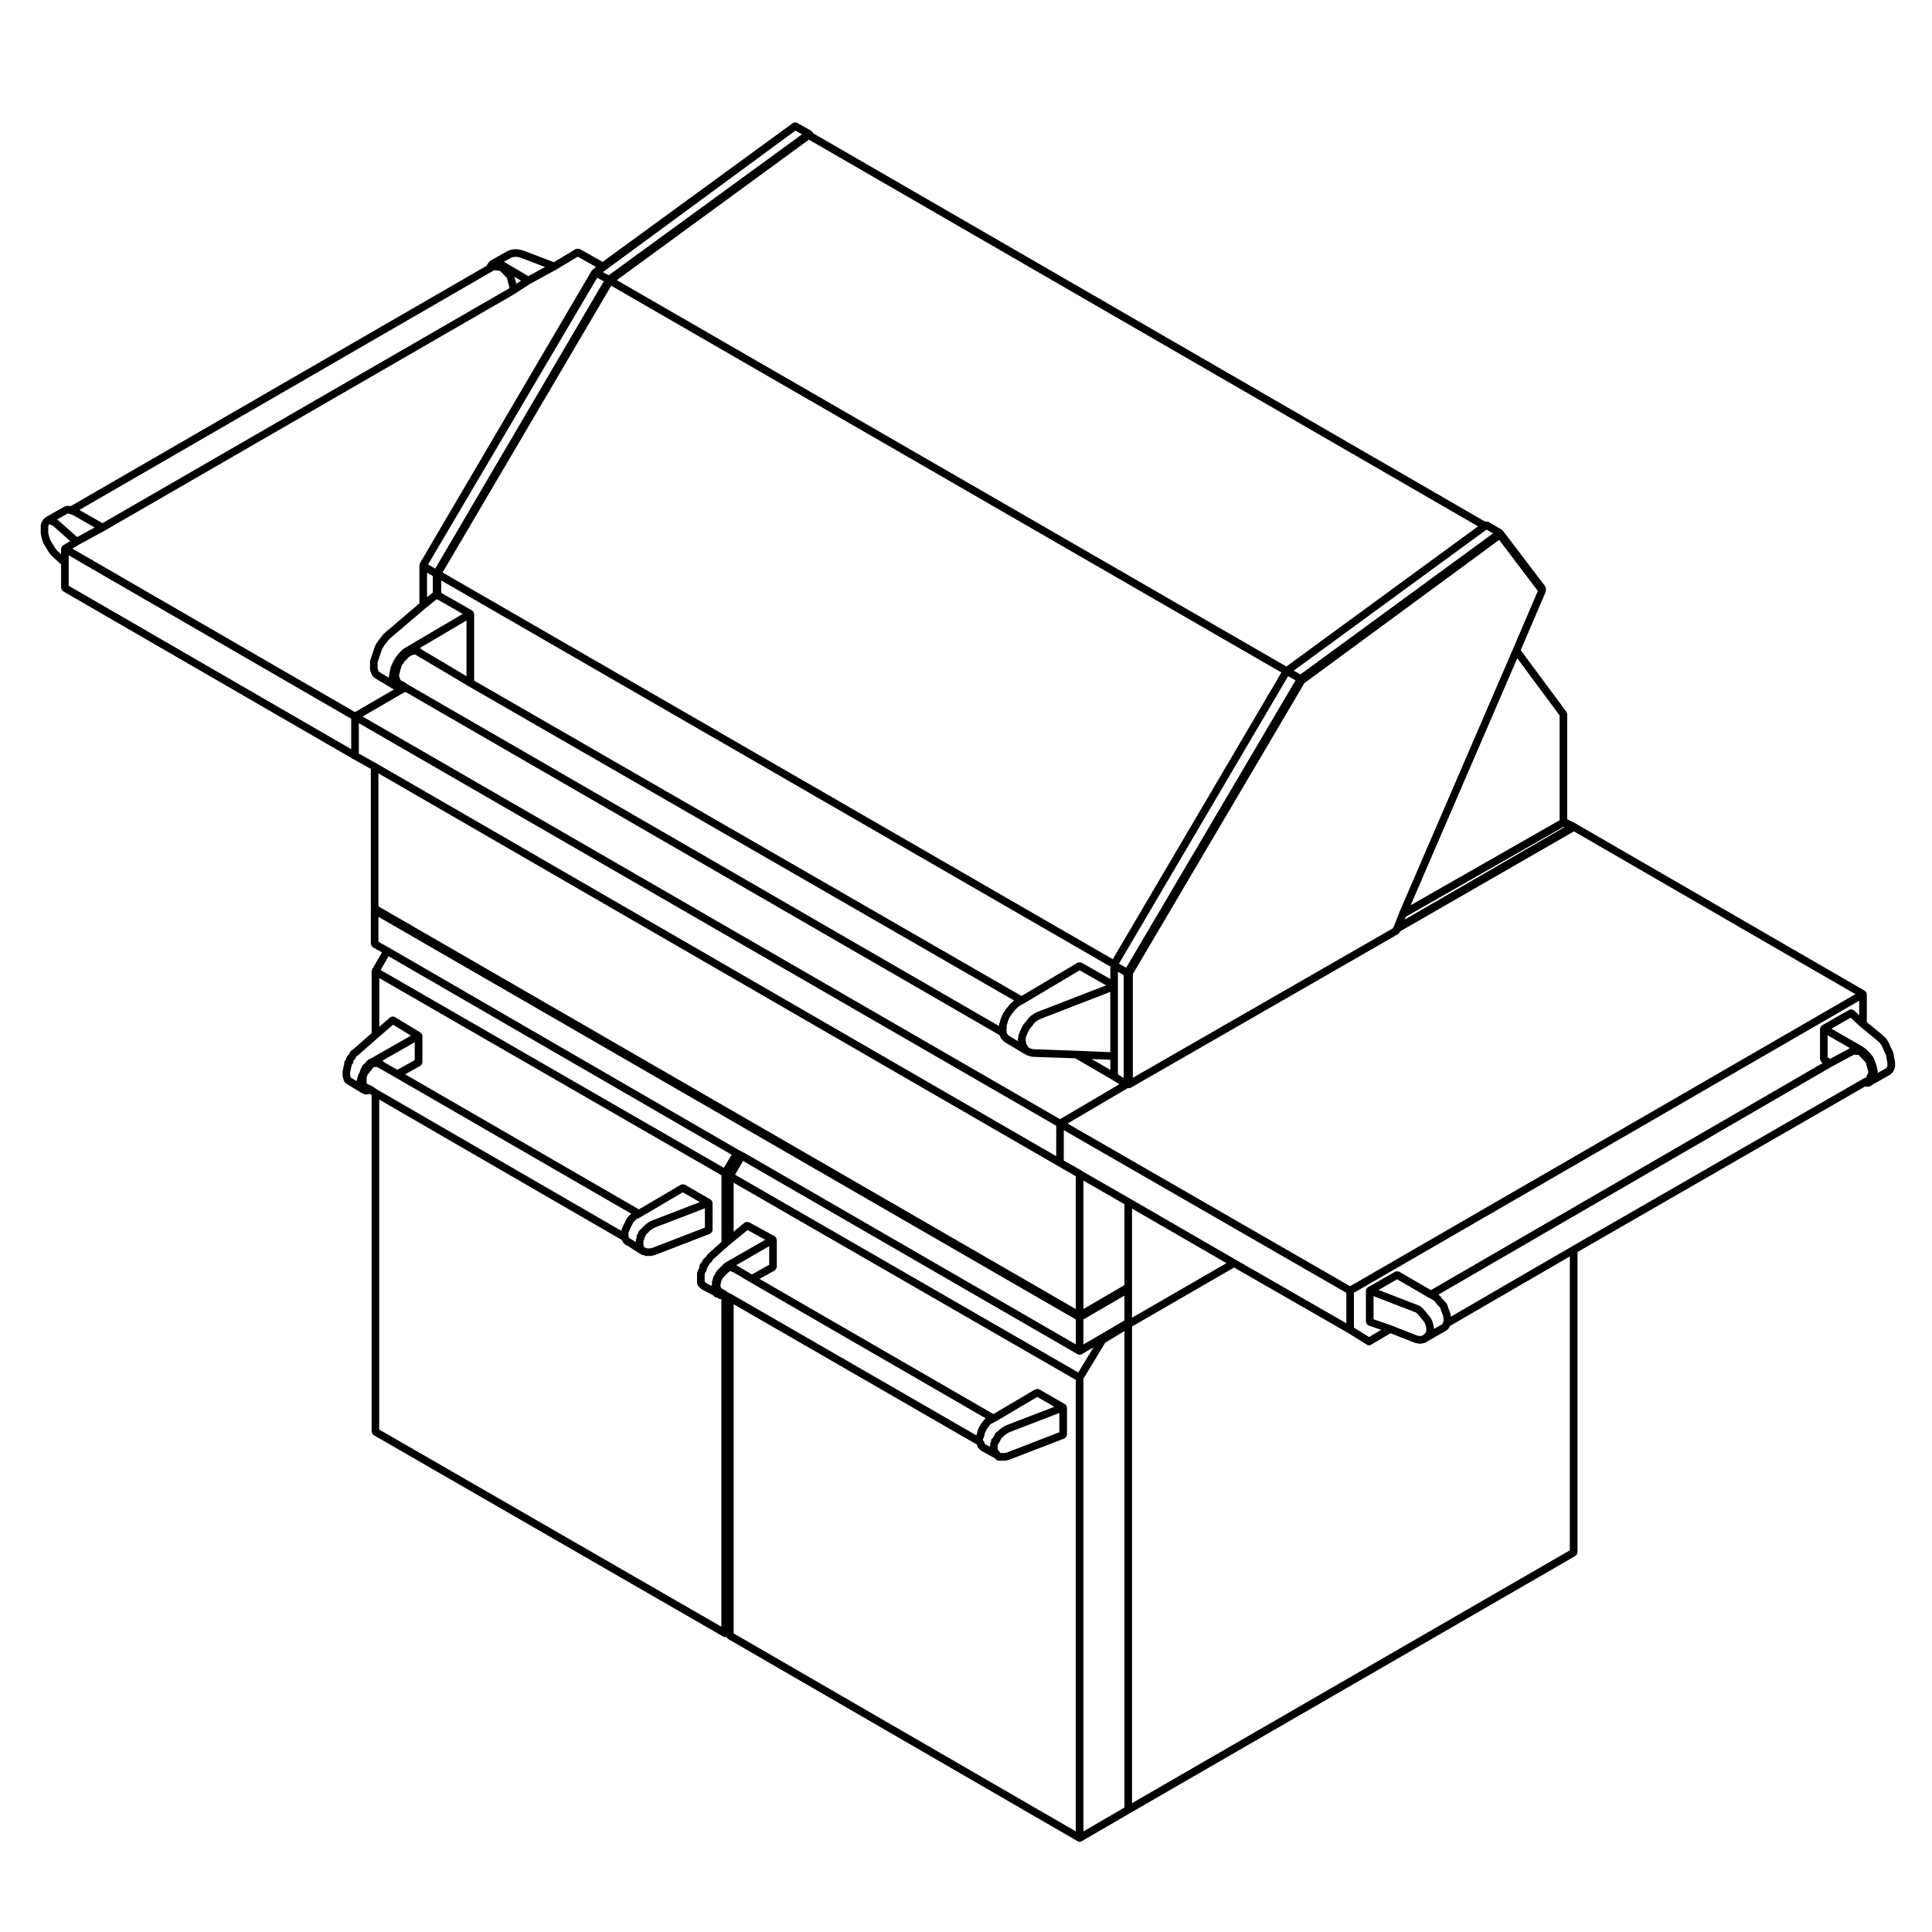 <?xml version="1.0" encoding="UTF-8"?>
<!-- Uploaded to: ICON Repo, www.svgrepo.com, Generator: ICON Repo Mixer Tools -->
<svg fill="#000000" width="800px" height="800px" version="1.1" viewBox="144 144 512 512" xmlns="http://www.w3.org/2000/svg">
 <path d="m154.8 285.46 0.207 1.039c0.004 0.023 0.031 0.035 0.035 0.059 0.004 0.02-0.012 0.039-0.004 0.059l0.414 1.246c0.016 0.047 0.059 0.066 0.082 0.105 0.016 0.031 0 0.066 0.016 0.09l0.625 1.047 0.625 1.039c0.012 0.016 0.031 0.012 0.039 0.023 0.016 0.02 0 0.047 0.016 0.059l0.625 0.832c0.016 0.023 0.055 0.016 0.074 0.035 0.023 0.031 0.016 0.07 0.047 0.098l2.586 2.402v6.211c0 0.051 0.047 0.082 0.051 0.125 0.016 0.133 0.074 0.227 0.141 0.344 0.066 0.117 0.121 0.211 0.227 0.297 0.035 0.031 0.039 0.086 0.086 0.105l76.891 44.473h0.012c0.004 0 0 0 0 0l4.68 2.621v37.031c0 0.055 0.051 0.09 0.059 0.141-0.004 0.02 0.004 0.047 0.004 0.066 0 0.02-0.012 0.047-0.004 0.066-0.012 0.051-0.059 0.086-0.059 0.141v8.938c0 0.051 0.047 0.086 0.055 0.133 0.02 0.133 0.074 0.223 0.141 0.336 0.07 0.117 0.121 0.211 0.23 0.297 0.035 0.031 0.039 0.086 0.086 0.105l2.438 1.371-2.609 4.519c-0.047 0.086-0.012 0.172-0.035 0.262-0.023 0.09-0.102 0.145-0.102 0.242v16.379l-4.816 4.238-0.555 0.367c-0.074 0.055-0.086 0.145-0.141 0.215-0.055 0.07-0.156 0.09-0.195 0.172l-0.336 0.676-0.309 0.309c-0.039 0.047-0.031 0.105-0.066 0.156-0.035 0.051-0.098 0.055-0.121 0.105l-0.207 0.414c-0.035 0.074 0 0.152-0.016 0.23-0.02 0.082-0.09 0.133-0.09 0.223l-0.117 0.117c-0.195 0.195-0.297 0.453-0.297 0.711v0.383l-0.102 0.195c-0.039 0.082 0 0.156-0.02 0.238-0.02 0.086-0.09 0.137-0.09 0.227v0.25l-0.156 0.469c-0.02 0.055 0.02 0.105 0.012 0.16-0.012 0.059-0.066 0.098-0.066 0.152v1.457c0 0.09 0.07 0.141 0.09 0.223 0.016 0.074-0.02 0.152 0.016 0.227l0.191 0.387c0.016 0.086-0.02 0.168 0.02 0.25l0.211 0.414c0.035 0.066 0.102 0.102 0.145 0.152 0.02 0.031 0.012 0.07 0.039 0.102 0.02 0.02 0.055 0.012 0.082 0.031 0.051 0.051 0.098 0.105 0.152 0.137 0.012 0 0.012 0.016 0.02 0.02l0.395 0.203 3.699 2.258c0.074 0.047 0.168 0.047 0.246 0.07 0.195 0.188 0.441 0.289 0.695 0.289h0.625c0.105 0 0.211-0.02 0.316-0.055l0.293-0.102 0.457 0.312-0.004 89.254c0 0.051 0.047 0.082 0.051 0.121 0.016 0.133 0.074 0.23 0.145 0.344 0.066 0.117 0.117 0.211 0.223 0.297 0.035 0.031 0.039 0.086 0.086 0.105l92.688 53.414c0.16 0.098 0.332 0.133 0.504 0.133 0.105 0 0.211-0.039 0.312-0.074 0.02 0.066 0.09 0.102 0.121 0.156 0.066 0.109 0.121 0.211 0.227 0.297 0.035 0.031 0.039 0.086 0.086 0.105l92.688 53.625c0.156 0.09 0.328 0.137 0.504 0.137s0.344-0.051 0.508-0.137l12.883-7.481h0.004l118.04-68.164c0.047-0.023 0.051-0.082 0.09-0.105 0.105-0.082 0.156-0.176 0.227-0.297 0.066-0.117 0.121-0.211 0.137-0.344 0.012-0.051 0.055-0.082 0.055-0.125v-79.641l76.145-43.84h0.98c0.191 0 0.383-0.059 0.555-0.168l0.613-0.406 4.727-2.68c0.098-0.051 0.105-0.152 0.176-0.227 0.047-0.047 0.121-0.031 0.16-0.086l0.418-0.621c0.023-0.035 0.004-0.082 0.023-0.109 0.023-0.051 0.082-0.082 0.102-0.133l0.207-0.625c0.016-0.059-0.02-0.105-0.016-0.16 0.012-0.059 0.066-0.098 0.066-0.152l0.004-1.051c0-0.035-0.035-0.059-0.039-0.098 0-0.035 0.031-0.066 0.02-0.105l-0.207-1.031v-0.004l-0.203-1.211c-0.012-0.055-0.066-0.086-0.086-0.133-0.016-0.051 0.016-0.105-0.012-0.152l-0.59-1.184-0.414-1.023c-0.012-0.031-0.047-0.035-0.059-0.059-0.012-0.031 0.004-0.066-0.012-0.09l-0.629-1.043c-0.031-0.039-0.082-0.047-0.105-0.082-0.023-0.035-0.016-0.086-0.051-0.117l-0.828-0.828c-0.016-0.012-0.035-0.004-0.051-0.02-0.012-0.012-0.012-0.031-0.023-0.047l-4.203-3.441v-7.422c0-0.051-0.047-0.082-0.055-0.125-0.012-0.09-0.031-0.156-0.066-0.242-0.016-0.047 0.004-0.098-0.016-0.137-0.031-0.047-0.082-0.047-0.105-0.086-0.059-0.07-0.105-0.121-0.176-0.176-0.039-0.031-0.047-0.086-0.09-0.105l-76.891-44.473c-0.012-0.004-0.02 0-0.031-0.004-0.012-0.004-0.012-0.016-0.02-0.02l-1.945-0.973v-27.852c0-0.117-0.086-0.195-0.121-0.297-0.031-0.102-0.012-0.211-0.082-0.301l-12.121-16.367 6.629-15.473c0.031-0.066-0.012-0.133 0-0.203 0.031-0.133 0.039-0.238 0.012-0.367 0.02-0.059 0.039-0.109 0.051-0.176 0.012-0.133-0.059-0.242-0.102-0.371-0.039-0.102-0.016-0.211-0.086-0.309l-11.227-14.758c-0.047-0.055-0.117-0.055-0.168-0.102-0.055-0.047-0.059-0.121-0.121-0.16l-3.531-2.074c-0.035-0.02-0.074 0-0.105-0.016-0.121-0.055-0.242-0.047-0.379-0.051-0.125 0-0.238-0.02-0.363 0.023l-178.07-102.91-0.281-0.422c-0.004-0.004-0.016-0.004-0.02-0.016-0.004-0.004 0-0.016-0.004-0.02-0.047-0.066-0.125-0.066-0.188-0.109-0.055-0.051-0.066-0.137-0.137-0.176l-3.75-2.09c-0.086-0.047-0.172-0.012-0.262-0.031-0.125-0.031-0.23-0.059-0.363-0.039-0.137 0.016-0.23 0.074-0.348 0.145-0.082 0.047-0.172 0.035-0.238 0.102l-0.145 0.145-0.141 0.105-49.973 36.457-6.086-3.422c-0.047-0.023-0.098 0-0.141-0.016-0.121-0.051-0.23-0.047-0.367-0.047-0.137 0-0.25 0-0.371 0.055-0.039 0.016-0.09-0.004-0.133 0.02l-5.82 3.492-8.277-3.148c-0.031-0.012-0.055 0.012-0.09 0-0.023-0.004-0.039-0.039-0.07-0.047l-1.039-0.211c-0.035-0.012-0.066 0.023-0.105 0.02-0.043-0.004-0.051-0.039-0.094-0.039h-0.828c-0.039 0-0.059 0.035-0.102 0.039-0.039 0.004-0.066-0.031-0.102-0.02l-1.043 0.211c-0.055 0.012-0.082 0.07-0.133 0.09-0.055 0.02-0.109-0.012-0.168 0.02l-4.781 2.699c-0.074 0.039-0.086 0.133-0.145 0.188-0.059 0.055-0.152 0.059-0.195 0.133l-0.695 1.043-110.21 63.699-0.434-0.105c-0.102-0.023-0.18 0.035-0.281 0.039-0.098 0.004-0.188-0.051-0.281-0.02l-0.625 0.207c-0.035 0.012-0.047 0.051-0.074 0.066-0.035 0.012-0.07-0.004-0.105 0.012l-4.777 2.699c-0.047 0.023-0.051 0.082-0.09 0.109-0.035 0.023-0.09 0.016-0.121 0.051l-0.414 0.406c-0.047 0.047-0.031 0.105-0.066 0.156-0.035 0.051-0.102 0.055-0.125 0.109l-0.414 0.836c-0.035 0.074 0 0.152-0.016 0.227-0.02 0.082-0.09 0.133-0.09 0.215v2.078c0 0.035 0.035 0.059 0.039 0.098-0.004 0.051-0.031 0.078-0.023 0.113zm82.27 57.078-74.871-43.309v-8.059l74.871 43.309zm6.703 3.785v0l-4.68-2.625v-8.055l184.82 106.7v8.062l-180.13-104.08h-0.008zm3.512-24.246c0 0.004-0.012 0.012-0.012 0.016l-0.207 1.246c-0.012 0.066 0.039 0.109 0.039 0.176 0 0.035-0.02 0.066-0.02 0.102l-2.559-1.535-0.18-0.18-0.266-0.664-0.004-0.641v-1.09l0.363-1.09 0.418-1.246 0.379-1.148 0.535-0.887 0.785-0.992v-0.012c0.004 0 0.012 0 0.012-0.004l0.555-0.734 9.684-8.242 2.816-2.281c0.023 0 0.039 0.031 0.07 0.031 0.07 0 0.109-0.059 0.176-0.07l6.75 3.859-14.715 8.68v0.004h-0.004l-1.039 0.625c-0.039 0.023-0.039 0.074-0.074 0.105-0.035 0.023-0.086 0.016-0.117 0.047l-0.832 0.828c-0.016 0.016-0.012 0.039-0.02 0.055-0.016 0.016-0.039 0.012-0.055 0.031l-0.832 1.039c-0.016 0.02-0.004 0.051-0.02 0.074-0.012 0.02-0.047 0.02-0.055 0.039l-0.621 1.043c-0.012 0.02 0 0.047-0.012 0.066-0.012 0.023-0.039 0.023-0.051 0.051l-0.629 1.449c-0.016 0.035 0.012 0.074 0 0.105-0.012 0.039-0.055 0.055-0.059 0.098l-0.207 1.043c-0.004-0.004 0.004 0 0.004 0.004zm9.883-19.809v-6.508l1.523 0.891v4.387zm183.38 97.094 44.809-76.164 1.977 1.098-44.895 76.176zm1.234 3.062v27.25l-1.516-0.945-0.004-4.852v-22.344zm-2.883-4.231-177.61-102.48 44.691-75.988 177.61 102.49zm-0.652 1.953v3.301l-7.644-4.344c-0.047-0.023-0.098 0-0.141-0.016-0.121-0.051-0.23-0.047-0.363-0.047-0.133 0-0.242 0-0.363 0.051-0.047 0.016-0.102-0.004-0.137 0.02l-14.879 8.836-145.07-83.574v-17.703c0-0.051-0.047-0.082-0.055-0.125-0.012-0.09-0.031-0.16-0.066-0.246-0.02-0.047 0.004-0.098-0.02-0.137-0.023-0.039-0.074-0.039-0.105-0.074-0.055-0.074-0.105-0.121-0.176-0.176-0.039-0.031-0.039-0.086-0.086-0.109l-8.219-4.695v-3.281zm-8.926 22.316h-0.012l-11.516-0.414-0.637-0.156-0.52-0.262-0.418-0.562-0.316-0.613c0.004-0.035 0.039-0.066 0.039-0.105 0-0.059-0.055-0.098-0.066-0.152-0.012-0.055 0.031-0.105 0.012-0.16l-0.125-0.387 0.145-0.883 0.367-0.91 0.555-1.117 0.762-0.953 0.734-0.91 1.027-0.691 0.941-0.371 17.945-6.953v15.977zm8.926 2.387v2.68l-4.953-2.887zm-24.457-5.055c0.004 0.051-0.02 0.09-0.012 0.137l-2.371-1.422-0.418-0.418-0.242-0.48v-1.703l0.363-1.25 0.363-0.918 0.742-1.117 0.766-0.953 0.75-0.75 0.695-0.523 0.742-0.367c0.012-0.004 0.012-0.02 0.023-0.023 0.012-0.012 0.031-0.004 0.039-0.012l14.879-8.848 7.008 3.981-17.562 6.805h-0.012l-1.031 0.414c-0.039 0.016-0.051 0.059-0.082 0.082-0.039 0.016-0.082 0-0.109 0.02l-1.246 0.832c-0.051 0.035-0.051 0.098-0.09 0.133-0.039 0.035-0.105 0.031-0.137 0.082l-0.832 1.031-0.832 1.043c-0.023 0.031-0.012 0.07-0.031 0.105-0.02 0.035-0.07 0.035-0.09 0.074l-0.621 1.246c-0.004 0.016 0.004 0.031 0 0.047-0.012 0.012-0.023 0.016-0.031 0.031l-0.422 1.043c-0.016 0.035 0.012 0.074 0 0.109-0.012 0.035-0.051 0.055-0.059 0.102l-0.207 1.246c0 0.074 0.059 0.137 0.066 0.223zm-5.004-4.156c-0.004 0.051-0.055 0.082-0.055 0.137v0.117l-156.4-90.34-1.223-0.812c-0.02-0.012-0.047 0-0.066-0.012-0.016-0.012-0.02-0.035-0.039-0.047l-0.871-0.438-0.074-0.227-0.324-0.961 0.336-1.352 0.363-1.285 0.898-1.254 1.094-1.094 0.77-0.465 0.855-0.141 0.766 0.465 13.301 7.894h0.004c0.004 0 0.004 0.004 0.004 0.004l144.62 83.316-0.281 0.211c-0.02 0.016-0.02 0.047-0.039 0.066-0.02 0.016-0.051 0.012-0.07 0.031l-0.832 0.828c-0.016 0.02-0.012 0.039-0.023 0.059-0.012 0.016-0.039 0.012-0.051 0.031l-0.832 1.031c-0.012 0.016-0.004 0.035-0.016 0.051-0.012 0.012-0.031 0.012-0.039 0.023l-0.828 1.25c-0.023 0.035-0.004 0.074-0.023 0.105-0.016 0.035-0.066 0.047-0.074 0.082l-0.414 1.039c-0.012 0.016 0.004 0.035 0 0.055-0.012 0.016-0.031 0.02-0.031 0.035l-0.422 1.457c-0.016 0.043 0.027 0.086 0.016 0.137zm-153.59-99.875 12.43-7.332v14.758l-11.672-6.934-0.125-0.121c-0.039-0.039-0.102-0.023-0.145-0.059-0.047-0.031-0.051-0.098-0.102-0.117zm-3.961 11.652h0.297l157.31 90.871c0.004 0.012 0 0.016 0.004 0.02l0.422 0.836c0.031 0.066 0.098 0.102 0.137 0.145 0.023 0.031 0.016 0.074 0.039 0.102l0.621 0.629c0.035 0.031 0.09 0.02 0.117 0.051 0.039 0.031 0.039 0.082 0.082 0.105l5.195 3.113c0.02 0.012 0.035 0.004 0.051 0.012 0.012 0.012 0.012 0.02 0.02 0.031l0.832 0.414c0.051 0.031 0.105 0.02 0.152 0.039 0.023 0.012 0.031 0.035 0.059 0.039l0.828 0.207c0.07 0.02 0.137 0.023 0.207 0.031l0.023 0.004h0.012l11.348 0.406 9.766 5.691 1.891 1.18-15.73 9.25-184.82-106.7zm177.86 128.3v35.199l-184.81-106.72v-35.25l180.13 104.08zm-184.81-62.141v-6.606l184.82 106.7v6.609l-88.059-50.871c-0.012-0.004-0.02 0-0.035-0.004-0.012-0.004-0.012-0.016-0.02-0.023l-1.195-0.594-92.68-53.625h-0.012v-0.004zm91.801 85.125c-0.047 0.023-0.047 0.082-0.086 0.109-0.039 0.031-0.098 0.016-0.125 0.051l-0.613 0.621h-0.004l-0.625 0.629-0.414 0.414-0.211 0.207c-0.039 0.047-0.031 0.105-0.066 0.156s-0.098 0.055-0.121 0.105l-0.383 0.766-0.383 0.57c-0.059 0.09-0.031 0.191-0.055 0.289-0.031 0.102-0.117 0.168-0.117 0.277v0.188l-0.102 0.195c-0.035 0.074 0 0.152-0.016 0.23-0.02 0.082-0.09 0.133-0.09 0.223v0.742 0.004c-0.059 0.105-0.117 0.176-0.141 0.297l-1.422-0.746-0.059-0.121c-0.066-0.133-0.203-0.18-0.309-0.266v-0.113c0-0.039-0.035-0.066-0.039-0.105 0.004-0.035 0.039-0.066 0.039-0.105v-1.641l0.102-0.203 0.207-0.406v-0.004l0.207-0.418c0.035-0.074 0-0.145 0.016-0.227 0.02-0.082 0.09-0.133 0.09-0.215v-0.207l0.117-0.117c0.031-0.031 0.02-0.074 0.047-0.105 0.051-0.059 0.117-0.09 0.152-0.16l0.207-0.418 0.125-0.258 0.516-0.516c0.031-0.035 0.02-0.082 0.047-0.109 0.02-0.023 0.059-0.016 0.074-0.047l0.348-0.52 3.824-3.426 1.246-1.031 4.039-3.309 4.691 2.559zm11.758-4.449v4.934l-4.59 2.551-4.062-2.402-0.082-0.055zm-100.87-76.84 90.922 52.602-2.082 3.465-90.949-52.414zm-6.227 28.375-0.203 0.102c-0.102 0.051-0.133 0.156-0.207 0.238-0.086 0.082-0.203 0.109-0.25 0.223l-0.195 0.398c0 0.004-0.004 0-0.004 0.004l-0.211 0.414v0.012l-0.004 0.004-0.207 0.418c-0.035 0.082 0 0.156-0.016 0.242l-0.191 0.383-0.207 0.406v0.004l-0.207 0.418c-0.035 0.074 0 0.152-0.016 0.227-0.02 0.082-0.09 0.133-0.09 0.223v0.168l-0.102 0.195c-0.039 0.082 0 0.156-0.02 0.238-0.02 0.086-0.09 0.137-0.09 0.227v0.188l-1.375-0.836c-0.012-0.012-0.023 0-0.035-0.012-0.012-0.004-0.016-0.02-0.023-0.031l-0.133-0.07-0.035-0.066c0-0.012-0.004-0.02-0.012-0.023-0.016-0.074 0.02-0.152-0.016-0.227l-0.102-0.203 0.004-0.184c0-0.039-0.035-0.059-0.039-0.102 0.004-0.039 0.039-0.07 0.039-0.105v-0.672l0.156-0.465c0.02-0.059-0.02-0.105-0.012-0.168 0.012-0.059 0.066-0.098 0.066-0.156v-0.172l0.102-0.195c0.039-0.082 0-0.156 0.02-0.242 0.02-0.082 0.09-0.133 0.09-0.215v-0.207l0.117-0.117c0.195-0.195 0.297-0.457 0.297-0.719v-0.18l0.02-0.047 0.309-0.309c0.031-0.031 0.02-0.082 0.047-0.105 0.047-0.059 0.109-0.09 0.141-0.156l0.293-0.59 0.406-0.266c0.02-0.016 0.016-0.039 0.035-0.055s0.051-0.012 0.07-0.023l5.195-4.574 4.004-3.465 4.766 2.887-10.543 5.996-0.801 0.398c-0.074 0.039-0.098 0.121-0.156 0.176-0.066 0.055-0.152 0.055-0.207 0.121zm13.16-5.574v4.734l-4.594 2.555-3.613-2.062-0.074-0.145c-0.004-0.012-0.02-0.012-0.023-0.023-0.051-0.098-0.152-0.133-0.227-0.203zm-11.109 11.766c-0.02-0.012-0.047 0-0.066-0.012-0.02-0.016-0.02-0.039-0.047-0.051l-0.828-0.414-0.594-0.301-0.098-0.141v-1.582l0.289-0.727 0.734-0.918v-0.004l0.684-0.867 0.418-0.207h0.387c0.047 0 0.086-0.051 0.133-0.059l0.137 0.102c0.023 0.016 0.055 0.012 0.082 0.02 0.016 0.012 0.02 0.035 0.035 0.047l0.367 0.18 4.352 2.488 62.477 36.102-0.543 0.551-0.398 0.414c-0.047 0.047-0.031 0.105-0.066 0.152-0.035 0.051-0.102 0.055-0.125 0.105l-0.211 0.418v0.004l-0.207 0.414v0.004l-0.207 0.418-0.207 0.406-0.207 0.414c-0.012 0.023 0.004 0.051-0.004 0.074-0.012 0.023-0.039 0.031-0.051 0.059l-0.191 0.559-0.176 0.348c-0.035 0.066 0 0.137-0.016 0.207l-64.652-37.406zm74.098 35.434c-0.016 0.012-0.02 0.031-0.035 0.039-0.016 0.004-0.035-0.012-0.055 0l-0.832 0.422c-0.031 0.012-0.035 0.051-0.059 0.07-0.023 0.02-0.059 0-0.09 0.02l-0.832 0.621c-0.02 0.02-0.016 0.051-0.039 0.07-0.023 0.02-0.055 0.012-0.074 0.031l-0.625 0.629-0.828 0.828c-0.195 0.191-0.293 0.449-0.293 0.707l-0.125 0.121c-0.195 0.195-0.297 0.457-0.297 0.719v0.297c-0.051 0.09-0.082 0.18-0.105 0.289-0.023 0.09-0.105 0.156-0.105 0.246v0.66l-1.359-0.875c-0.066-0.047-0.141-0.016-0.211-0.039l-0.035-0.039-0.102-0.102-0.137-0.266c-0.023-0.051-0.09-0.059-0.121-0.105 0-0.023 0.023-0.047 0.023-0.066v-1.012l0.102-0.195c0.012-0.02-0.004-0.039 0.004-0.066 0.012-0.023 0.039-0.039 0.051-0.066l0.191-0.562 0.176-0.348 0.207-0.414v-0.004l0.207-0.418 0.203-0.402 0.137-0.273 0.301-0.301v-0.004 0l0.504-0.508 0.684-0.336v-0.004h0.004l0.418-0.211c0.004-0.004 0.004-0.016 0.016-0.02s0.023-0.004 0.035-0.012l11.133-6.559 4.519 2.606zm13.906-3.199v5.117l-13.828 5.336-0.672 0.168h-0.828c-0.035-0.02-0.07-0.031-0.105-0.047-0.133-0.066-0.242-0.16-0.398-0.16h-0.086c-0.035-0.039-0.066-0.066-0.105-0.098-0.051-0.051-0.07-0.117-0.137-0.156-0.023-0.105-0.066-0.191-0.117-0.289v-0.121l0.004-0.41v-0.746c0.098-0.156 0.207-0.316 0.207-0.504v-0.207l0.109-0.105v-0.004c0.109-0.105 0.133-0.273 0.18-0.422 0.031-0.102 0.117-0.18 0.117-0.289v-0.004l0.523-0.523c0.004-0.012 0.023-0.004 0.031-0.016 0.004-0.012 0.004-0.023 0.012-0.031l0.551-0.555 0.691-0.516 0.719-0.363zm4.363 110.88-90.672-52.25v-87.445l64.27 37.188c0.039 0.07 0.031 0.16 0.098 0.227l0.102 0.102 0.137 0.266c0.031 0.066 0.098 0.102 0.141 0.152 0.023 0.031 0.016 0.074 0.047 0.105l0.414 0.414c0.125 0.133 0.301 0.152 0.469 0.195l3.445 2.223c0.02 0.016 0.047 0.012 0.066 0.02 0.012 0.012 0.016 0.031 0.031 0.039l0.414 0.207c0.145 0.07 0.297 0.105 0.449 0.105h0.121c0.16 0.102 0.324 0.207 0.504 0.207h1.246c0.082 0 0.16-0.012 0.242-0.031l0.832-0.207c0.012-0.004 0.016-0.02 0.031-0.023 0.023-0.012 0.055-0.004 0.086-0.016l14.551-5.606c0.07-0.031 0.09-0.105 0.152-0.145 0.109-0.074 0.195-0.145 0.273-0.258 0.074-0.109 0.109-0.207 0.141-0.336 0.016-0.074 0.086-0.121 0.086-0.203v-7.269c0-0.055-0.047-0.086-0.055-0.125-0.004-0.07 0.004-0.117-0.016-0.18-0.004-0.02 0.004-0.035 0-0.055-0.023-0.07-0.105-0.098-0.145-0.152-0.066-0.105-0.117-0.18-0.211-0.25-0.039-0.031-0.039-0.086-0.086-0.105l-6.856-3.949c-0.047-0.023-0.098 0-0.141-0.02-0.121-0.051-0.227-0.047-0.363-0.047-0.137 0-0.242 0-0.367 0.051-0.047 0.02-0.102-0.004-0.141 0.02l-11.133 6.559-61.953-35.801 4.055-2.254c0.047-0.031 0.051-0.086 0.09-0.109 0.105-0.086 0.168-0.176 0.23-0.297 0.066-0.109 0.121-0.211 0.141-0.336 0.004-0.051 0.055-0.086 0.055-0.137v-7.062c0-0.047-0.039-0.07-0.051-0.109-0.012-0.098-0.031-0.156-0.066-0.242-0.016-0.051 0.004-0.102-0.016-0.141-0.02-0.039-0.082-0.047-0.109-0.086-0.055-0.074-0.102-0.121-0.172-0.176-0.035-0.031-0.035-0.082-0.074-0.102l-6.856-4.16c-0.07-0.039-0.156-0.012-0.23-0.035-0.125-0.047-0.238-0.07-0.367-0.059-0.133 0.016-0.23 0.055-0.348 0.117-0.074 0.035-0.168 0.02-0.23 0.074l-2.902 2.508v-12.887l90.672 52.25v17.668l-3.606 3.234c-0.035 0.035-0.023 0.086-0.055 0.117s-0.082 0.035-0.105 0.074l-0.359 0.527-0.602 0.535c-0.039 0.047-0.031 0.105-0.066 0.156-0.035 0.051-0.098 0.055-0.121 0.105l-0.207 0.414v0.004l-0.133 0.266-0.301 0.297c-0.137 0.133-0.18 0.328-0.223 0.523-0.016 0.066-0.074 0.117-0.074 0.188v0.395l-0.102 0.207-0.207 0.406v0.004l-0.207 0.418c-0.035 0.074 0 0.152-0.016 0.227-0.02 0.082-0.09 0.133-0.09 0.223v2.492c0 0.086 0.07 0.137 0.09 0.215 0.016 0.082-0.02 0.152 0.016 0.227l0.207 0.418c0.035 0.07 0.102 0.105 0.145 0.16 0.047 0.051 0.074 0.102 0.133 0.137 0.051 0.051 0.09 0.102 0.152 0.125 0.039 0.082 0.109 0.121 0.172 0.188 0.02 0.02 0.012 0.051 0.031 0.074 0.016 0.016 0.039 0.012 0.059 0.023 0.051 0.047 0.09 0.102 0.145 0.125 0.004 0.004 0.004 0.016 0.016 0.02l3.199 1.684c0.18 0.293 0.438 0.516 0.805 0.516h0.125c0.047 0.031 0.102 0.047 0.145 0.066l0.055 0.055 0.004 0.012c0.195 0.191 0.449 0.289 0.707 0.289h0.238l0.004 86.824zm2.727-88.086c-0.012-0.004-0.012-0.02-0.02-0.02l-1.098-0.551-0.039-0.039c-0.012-0.016-0.004-0.039-0.02-0.055-0.039-0.035-0.102-0.023-0.145-0.055-0.023-0.02-0.02-0.059-0.051-0.082l-0.625-0.414c-0.02-0.012-0.047 0-0.066-0.012-0.016-0.012-0.02-0.039-0.039-0.051l-0.594-0.297-0.172-0.258-0.109-0.465 0.152-0.926 0.324-0.801 0.699-0.871 0.754-0.754 0.625-0.473c0.047-0.016 0.09-0.039 0.137-0.059l0.293 0.195c0.125 0.086 0.277 0.105 0.418 0.125l4.41 2.606c0 0.004 0 0.004 0.004 0.004l62.477 36.109-0.539 0.539c-0.047 0.047-0.031 0.105-0.07 0.156-0.031 0.051-0.102 0.055-0.125 0.109l-0.125 0.273-0.309 0.301c-0.039 0.039-0.023 0.102-0.055 0.141-0.035 0.047-0.098 0.055-0.121 0.105l-0.215 0.414v0.012h-0.004l-0.207 0.418v0.004h-0.004l-0.207 0.418c-0.012 0.023 0.012 0.047 0 0.07-0.012 0.023-0.047 0.031-0.051 0.055l-0.207 0.621c-0.02 0.059 0.02 0.105 0.012 0.168-0.012 0.059-0.066 0.098-0.066 0.156v0.188l-0.098 0.18v0.004l-0.098 0.176-64.793-37.363c-0.012-0.004-0.02 0-0.035-0.004zm70.574 41.172v-0.188c0-0.086-0.074-0.137-0.098-0.215-0.012-0.07 0.02-0.133-0.012-0.195 0.059-0.137 0.031-0.289 0.031-0.434 0.016-0.07 0.074-0.117 0.074-0.188v-0.125c0.047-0.074 0.07-0.145 0.098-0.227 0.082-0.082 0.168-0.137 0.215-0.242l0.203-0.422 0.207-0.406v-0.004l0.242-0.48c0.059-0.031 0.133-0.023 0.191-0.066 0.004-0.012 0-0.02 0.012-0.031l0.559-0.562 0.711-0.523 0.719-0.359 13.121-5.059v5.113l-13.828 5.34-0.672 0.16h-1.125l-0.137-0.273c-0.051-0.105-0.16-0.133-0.238-0.207-0.07-0.07-0.102-0.16-0.18-0.211zm2.371-6.523c-0.02 0.004-0.02 0.023-0.039 0.035-0.02 0.004-0.039-0.004-0.055 0.004l-0.832 0.414c-0.031 0.02-0.031 0.055-0.059 0.07-0.031 0.02-0.059 0.004-0.09 0.023l-0.836 0.621c-0.023 0.016-0.02 0.055-0.039 0.07-0.023 0.02-0.059 0.012-0.082 0.035l-0.371 0.379c-0.102 0.023-0.152 0.102-0.238 0.145-0.109 0.074-0.203 0.137-0.281 0.246-0.035 0.051-0.102 0.055-0.121 0.109l-0.414 0.828v0.004l-0.207 0.406v0.004l-0.031 0.055c-0.07 0.039-0.137 0.023-0.203 0.082-0.203 0.203-0.301 0.453-0.301 0.711 0 0.004 0.004 0.012 0.004 0.02v0.121c-0.098 0.16-0.207 0.316-0.207 0.5v0.398l-0.102 0.195c-0.016 0.023 0.004 0.051-0.004 0.074-0.031 0.07-0.031 0.125-0.039 0.203l-1.145-0.637-0.109-0.105-0.117-0.117v-0.012c0-0.215-0.105-0.422-0.25-0.598-0.02-0.109-0.102-0.18-0.145-0.281-0.012-0.016-0.012-0.031-0.02-0.039v-0.281l0.102-0.195c0.004-0.004 0-0.004 0-0.012l0.012-0.004 0.207-0.418c0.035-0.074-0.004-0.152 0.012-0.227 0.02-0.082 0.098-0.133 0.098-0.223v-0.25l0.137-0.418 0.172-0.336 0.191-0.387h0.004l0.145-0.289 0.309-0.309c0.031-0.031 0.016-0.082 0.039-0.105 0.051-0.055 0.105-0.09 0.145-0.156l0.125-0.266 0.395-0.387 0.691-0.348 0.414-0.207c0.004 0 0.012-0.016 0.016-0.02 0.016-0.004 0.031 0 0.047-0.012l11.129-6.566 4.523 2.609zm18.258 107.68-90.664-52.461v-87.234l64.477 37.191 0.004 0.004v0.125c0 0.16 0.105 0.281 0.172 0.418 0.051 0.098 0.039 0.203 0.117 0.281l0.004 0.012h0.004l0.195 0.207c0.004 0 0 0.004 0.004 0.012l0.414 0.414c0.035 0.035 0.098 0.023 0.133 0.055 0.035 0.031 0.051 0.086 0.09 0.109l3.621 2 0.102 0.105s0.004 0 0.012 0.004v0.004l0.207 0.207c0.195 0.195 0.453 0.297 0.715 0.297h1.668c0.082 0 0.16-0.012 0.246-0.031l0.828-0.207c0.016 0 0.02-0.02 0.035-0.02 0.023-0.012 0.055-0.004 0.086-0.02l14.555-5.606c0.07-0.031 0.09-0.105 0.145-0.145 0.117-0.074 0.195-0.141 0.277-0.258 0.074-0.105 0.109-0.211 0.137-0.344 0.02-0.07 0.086-0.117 0.086-0.195v-7.269c0-0.051-0.047-0.082-0.055-0.125-0.012-0.059 0.004-0.117-0.016-0.176-0.004-0.02 0.004-0.035 0-0.055-0.023-0.07-0.105-0.098-0.141-0.152-0.07-0.102-0.117-0.176-0.211-0.25-0.039-0.031-0.047-0.086-0.086-0.105l-6.863-3.949c-0.047-0.023-0.098 0-0.141-0.02-0.117-0.051-0.23-0.051-0.363-0.051-0.137 0.004-0.246 0-0.363 0.055-0.051 0.02-0.102-0.004-0.141 0.02l-11.129 6.559-61.973-35.82 4.062-2.254c0.047-0.031 0.051-0.086 0.09-0.109 0.105-0.086 0.168-0.176 0.23-0.297 0.066-0.109 0.121-0.211 0.141-0.336 0.004-0.051 0.055-0.086 0.055-0.137v-7.269c0-0.051-0.051-0.086-0.055-0.137-0.012-0.09-0.023-0.156-0.066-0.242-0.016-0.039 0.004-0.086-0.016-0.121-0.023-0.039-0.082-0.039-0.105-0.082-0.059-0.082-0.109-0.125-0.191-0.188-0.039-0.031-0.047-0.09-0.098-0.117l-6.863-3.738c-0.066-0.035-0.137 0-0.207-0.02-0.125-0.039-0.23-0.051-0.363-0.039-0.137 0.012-0.238 0.047-0.359 0.105-0.066 0.031-0.141 0.012-0.195 0.059l-2.918 2.394v-12.957l90.672 52.242zm0.656-121.61-90.949-52.414 2.106-3.652 88.695 51.238c0.156 0.09 0.328 0.137 0.504 0.137s0.344-0.051 0.504-0.137l3.168-1.824zm12.23 115.3-10.867 6.309v-119.96l5.762-9.531 5.109-3.098 0.004 126.28zm0-129.09-6.977 4.102-3.891 2.242v-6.609l10.867-6.309zm0-9.367-0.031 0.023-10.836 6.324v-34.043l10.867 6.246zm1.512-22.902-12.656-7.269c-0.047-0.051-0.105-0.07-0.152-0.105-0.039-0.031-0.047-0.086-0.09-0.105l-4.68-2.621v-8.062l74.875 43.105v8.07l-29.246-16.801zm25.539 17.086-25.035 14.461v-28.926zm91 76.098-116.03 67v-126.31l27.051-15.633 30.25 17.371 4.957 3.098c0.168 0.105 0.352 0.152 0.535 0.152 0.172 0 0.348-0.047 0.52-0.137l5.18-3.066 6.402 2.519c0.047 0.02 0.09 0.016 0.133 0.023 0.02 0.004 0.02 0.023 0.039 0.023l1.039 0.207c0.066 0.016 0.133 0.02 0.195 0.02 0.066 0 0.133-0.004 0.195-0.02l1.039-0.207c0.051-0.012 0.07-0.059 0.105-0.074 0.09-0.023 0.176-0.023 0.258-0.074l0.594-0.402 4.734-2.676c0.051-0.023 0.051-0.086 0.098-0.109 0.039-0.035 0.098-0.02 0.133-0.055l0.414-0.422c0.039-0.039 0.023-0.102 0.059-0.137 0.059-0.086 0.141-0.141 0.176-0.246l0.09-0.262 31.824-18.465-0.004 77.879zm-33.641-62.312 0.176 1.047v0.52l-0.102 0.207c-0.012 0.02 0 0.047-0.012 0.07-0.012 0.02-0.039 0.031-0.047 0.051l-0.137 0.402-0.145 0.152-2.121 1.195v-0.176c0-0.035-0.035-0.059-0.039-0.098 0-0.035 0.031-0.066 0.02-0.105l-0.207-1.043c-0.012-0.031-0.047-0.047-0.055-0.082-0.004-0.031 0.016-0.066 0.004-0.102l-0.414-1.031c-0.02-0.051-0.082-0.066-0.105-0.105-0.031-0.051-0.012-0.105-0.047-0.145l-0.832-1.043-0.832-1.031c-0.016-0.02-0.035-0.016-0.055-0.031-0.012-0.02-0.004-0.039-0.02-0.059l-0.832-0.828c-0.055-0.059-0.133-0.047-0.191-0.086-0.059-0.039-0.082-0.109-0.145-0.141l-1.043-0.414c0-0.004-0.004 0-0.004 0l-0.004-0.004-9.871-3.809 4.934-2.82 8.434 4.902c0.016 0.012 0.023 0.012 0.039 0.016 0.012 0.004 0.012 0.016 0.016 0.016l0.746 0.371 0.66 0.492 0.75 0.945c0.016 0.012 0.035 0.012 0.051 0.02 0.016 0.02 0.004 0.047 0.023 0.059l0.664 0.664 0.336 1.023c0 0.016 0.016 0.016 0.02 0.031 0.004 0.012-0.004 0.02 0 0.031zm-7.91-1.004 0.836 0.332 0.656 0.66 0.789 0.984 0.734 0.922 0.324 0.816 0.168 0.852v0.648c-0.066 0.105-0.117 0.215-0.137 0.336l-0.09 0.176-0.453 0.449-0.363 0.246-0.645 0.125-0.754-0.145-6.777-2.664h-0.02c-0.012 0-0.012-0.012-0.02-0.016l-4.727-1.637v-6.125zm120.07-62.023-1.078 0.539c-0.012 0-0.012 0.016-0.02 0.02-0.012 0.004-0.02 0-0.031 0.004l-76.891 44.27v0.004h-0.004l-32.027 18.582-0.137-0.836c-0.004-0.039-0.051-0.059-0.059-0.102-0.016-0.039 0.016-0.074 0-0.109l-0.402-0.996-0.406-1.23c-0.023-0.082-0.105-0.105-0.145-0.176-0.047-0.07-0.035-0.156-0.098-0.215l-0.797-0.797-0.789-0.992c-0.031-0.035-0.086-0.031-0.117-0.059-0.031-0.035-0.031-0.09-0.07-0.117l-0.289-0.211 104.27-60.438 5.824-3.117c0.02-0.012 0.02-0.039 0.039-0.051l1.285 0.125 1.859 2.023 0.676 2.539zm-10.219-5.352v-5.805l5.812 3.34c-0.07 0.066-0.09 0.145-0.137 0.227l-4.984 2.672zm8.727-8.051c0.012 0.012 0.012 0.031 0.02 0.035l4.543 3.723 0.695 0.691 0.523 0.871 0.383 0.957c0.004 0.02 0.023 0.023 0.031 0.039 0.012 0.016 0 0.031 0.004 0.039l0.555 1.113 0.18 1.098c0 0.004 0.004 0.012 0.004 0.016 0.004 0.004 0 0.012 0 0.02l0.188 0.938v0.781l-0.105 0.332-0.215 0.312-2.227 1.27v-0.09c0-0.035-0.035-0.055-0.035-0.09 0-0.031 0.023-0.051 0.02-0.086l-0.211-1.246c-0.004-0.031-0.035-0.039-0.047-0.07-0.004-0.031 0.02-0.051 0.012-0.082l-0.414-1.25c-0.004-0.012-0.02-0.012-0.02-0.023-0.012-0.012 0-0.02 0-0.035l-0.414-1.031c-0.02-0.051-0.082-0.066-0.105-0.105-0.031-0.051-0.012-0.105-0.047-0.145l-0.832-1.043c-0.016-0.016-0.039-0.012-0.055-0.031-0.016-0.016-0.004-0.039-0.023-0.051l-0.836-0.836c-0.02-0.02-0.051-0.012-0.07-0.023-0.02-0.02-0.012-0.051-0.035-0.066l-0.832-0.625c-0.02-0.016-0.047-0.004-0.066-0.016-0.02-0.016-0.02-0.039-0.039-0.055l-8.242-4.731 5.109-2.918 2.57 2.402c0.016 0.012 0.023 0.008 0.035 0.012zm-0.352-3.062-1.414-1.324c-0.066-0.059-0.152-0.051-0.23-0.09-0.117-0.066-0.211-0.109-0.344-0.125-0.137-0.02-0.242 0.012-0.371 0.047-0.082 0.023-0.16-0.012-0.238 0.035l-7.281 4.152c-0.039 0.031-0.047 0.086-0.086 0.109-0.074 0.055-0.121 0.105-0.18 0.18-0.031 0.039-0.082 0.039-0.105 0.082-0.02 0.047 0 0.09-0.016 0.133-0.035 0.086-0.055 0.152-0.066 0.242-0.012 0.051-0.055 0.082-0.055 0.125v8.105c0 0.039 0.047 0.07 0.047 0.105 0.02 0.133 0.082 0.227 0.141 0.336 0.066 0.121 0.109 0.227 0.223 0.312 0.031 0.023 0.031 0.07 0.07 0.098l0.242 0.152-103.84 60.18-8.43-4.906c-0.047-0.023-0.098 0-0.137-0.02-0.117-0.051-0.227-0.047-0.359-0.051-0.137 0-0.25-0.004-0.379 0.051-0.047 0.02-0.09-0.004-0.133 0.02l-7.269 4.148c-0.051 0.031-0.051 0.086-0.09 0.109-0.098 0.074-0.145 0.152-0.211 0.25-0.039 0.059-0.109 0.086-0.141 0.152-0.012 0.016 0.012 0.035 0 0.055-0.02 0.059-0.012 0.117-0.016 0.176-0.004 0.051-0.055 0.082-0.055 0.125v8.312c0 0.082 0.07 0.133 0.09 0.211 0.031 0.125 0.066 0.23 0.137 0.336 0.082 0.105 0.168 0.176 0.289 0.246 0.066 0.047 0.09 0.125 0.168 0.152l3.352 1.16-3.215 1.906-3.996-2.492-0.004-9.238 133.9-77.391zm-75.602-48.723 74.594 43.145-133.9 77.395-74.887-43.109 15.934-9.375h0.086c0.016 0 0.023 0.02 0.035 0.02 0.02 0 0.031-0.02 0.047-0.02h0.168c0.016 0.004 0.023 0.02 0.047 0.02 0.047 0 0.074-0.047 0.117-0.055 0.121-0.016 0.246-0.035 0.363-0.102l70.867-40.734c0.039-0.023 0.047-0.082 0.086-0.105 0.105-0.082 0.16-0.18 0.23-0.297 0.055-0.098 0.125-0.172 0.145-0.277zm-2.547-1.094-42.305 24.477 0.289-0.734 41.801-23.855zm-1.238-29.625v27.766l-39.473 22.523 28.242-65.449zm-5.773-32.984-6.609 15.422-30.133 69.824c-0.004 0.004 0.004 0.012 0 0.02-0.004 0.012-0.016 0.004-0.016 0.016l-1.371 3.547-0.059 0.055c-0.07 0.07-0.059 0.168-0.105 0.246-0.055 0.098-0.125 0.168-0.145 0.277l-68.895 39.598v-27.504l45.473-77.098 51.609-37.941zm-13.598-16.27 1.719 1.008-51.031 37.367-1.793-0.996zm-179.55-103.32 177.3 102.46-50.793 37.145-177.45-102.39 50.91-37.227zm-3.617-2.406 1.754 0.977-51.215 37.352-1.562-0.828zm-50.773 39.918-44.672 76.156-1.891-1.113 44.812-75.973zm-12.664-3.055c0.004 0 0.004-0.012 0.012-0.016 0.004-0.004 0.016 0 0.023-0.004l5.727-3.441 4.836 2.719-0.91 0.73c-0.055 0.039-0.051 0.117-0.09 0.168-0.039 0.047-0.109 0.051-0.145 0.109l-45.195 76.977-0.316 0.539c-0.051 0.082-0.016 0.176-0.035 0.262-0.023 0.09-0.105 0.152-0.105 0.246v10.133l-9.41 8.012c-0.031 0.023-0.023 0.07-0.051 0.102-0.023 0.031-0.074 0.023-0.102 0.059l-0.625 0.828-0.812 1.023c-0.016 0.02-0.004 0.047-0.02 0.066-0.012 0.02-0.039 0.02-0.055 0.039l-0.625 1.039c-0.02 0.035 0 0.074-0.016 0.109s-0.066 0.051-0.074 0.09l-0.414 1.25v0.004l-0.418 1.238-0.418 1.25c-0.02 0.055 0.02 0.105 0.012 0.16-0.012 0.059-0.066 0.098-0.066 0.156v2.078c0 0.07 0.059 0.117 0.074 0.18 0.012 0.066-0.023 0.133 0 0.195l0.418 1.039c0.035 0.09 0.117 0.141 0.172 0.211 0.031 0.039 0.02 0.098 0.055 0.125l0.418 0.414c0.031 0.031 0.082 0.02 0.117 0.051 0.035 0.023 0.035 0.074 0.074 0.102l5.004 3.004-10.309 5.984-74.906-43.328 1.613-0.973 6.863-3.738v-0.004c0.012-0.004 0.016 0 0.02-0.004l108.69-62.758c0.004-0.004 0.004-0.016 0.016-0.02 0.004-0.004 0.02-0.004 0.023-0.012l4.102-2.664zm-11.012 1.875 1.758 1.031-1.258 0.82zm-0.75-5.129 0.77-0.156h0.641l0.84 0.172 6.613 2.519-4.434 2.418-6.469-3.805zm-5.469 3.867c0.008 0 0.008-0.004 0 0 0.004-0.012 0.012-0.004 0.016-0.012l0.781-0.469 1.566 0.156 1.844 1.844 0.695 2.606-0.039 0.168-107.82 62.25-6.133-3.5zm-112.31 64.062 0.25-0.082 0.488 0.121 0.91 0.363 5.644 3.223-4.656 2.539-5.078-4.516c-0.035-0.031-0.09-0.016-0.125-0.047-0.035-0.023-0.047-0.082-0.086-0.102zm-5.012 3.859v-0.598l0.23-0.469h0.051l0.402 0.133 0.645 0.324 4.484 3.984-1.941 1.168c-0.039 0.023-0.039 0.074-0.074 0.102-0.07 0.055-0.117 0.105-0.172 0.176-0.031 0.039-0.086 0.039-0.105 0.086-0.023 0.047 0 0.102-0.02 0.145-0.035 0.086-0.055 0.152-0.066 0.242-0.004 0.047-0.051 0.07-0.051 0.117v1.426l-1.152-1.066-0.527-0.711-0.605-0.996-0.562-0.941-0.359-1.082-0.176-0.875z"/>
</svg>
